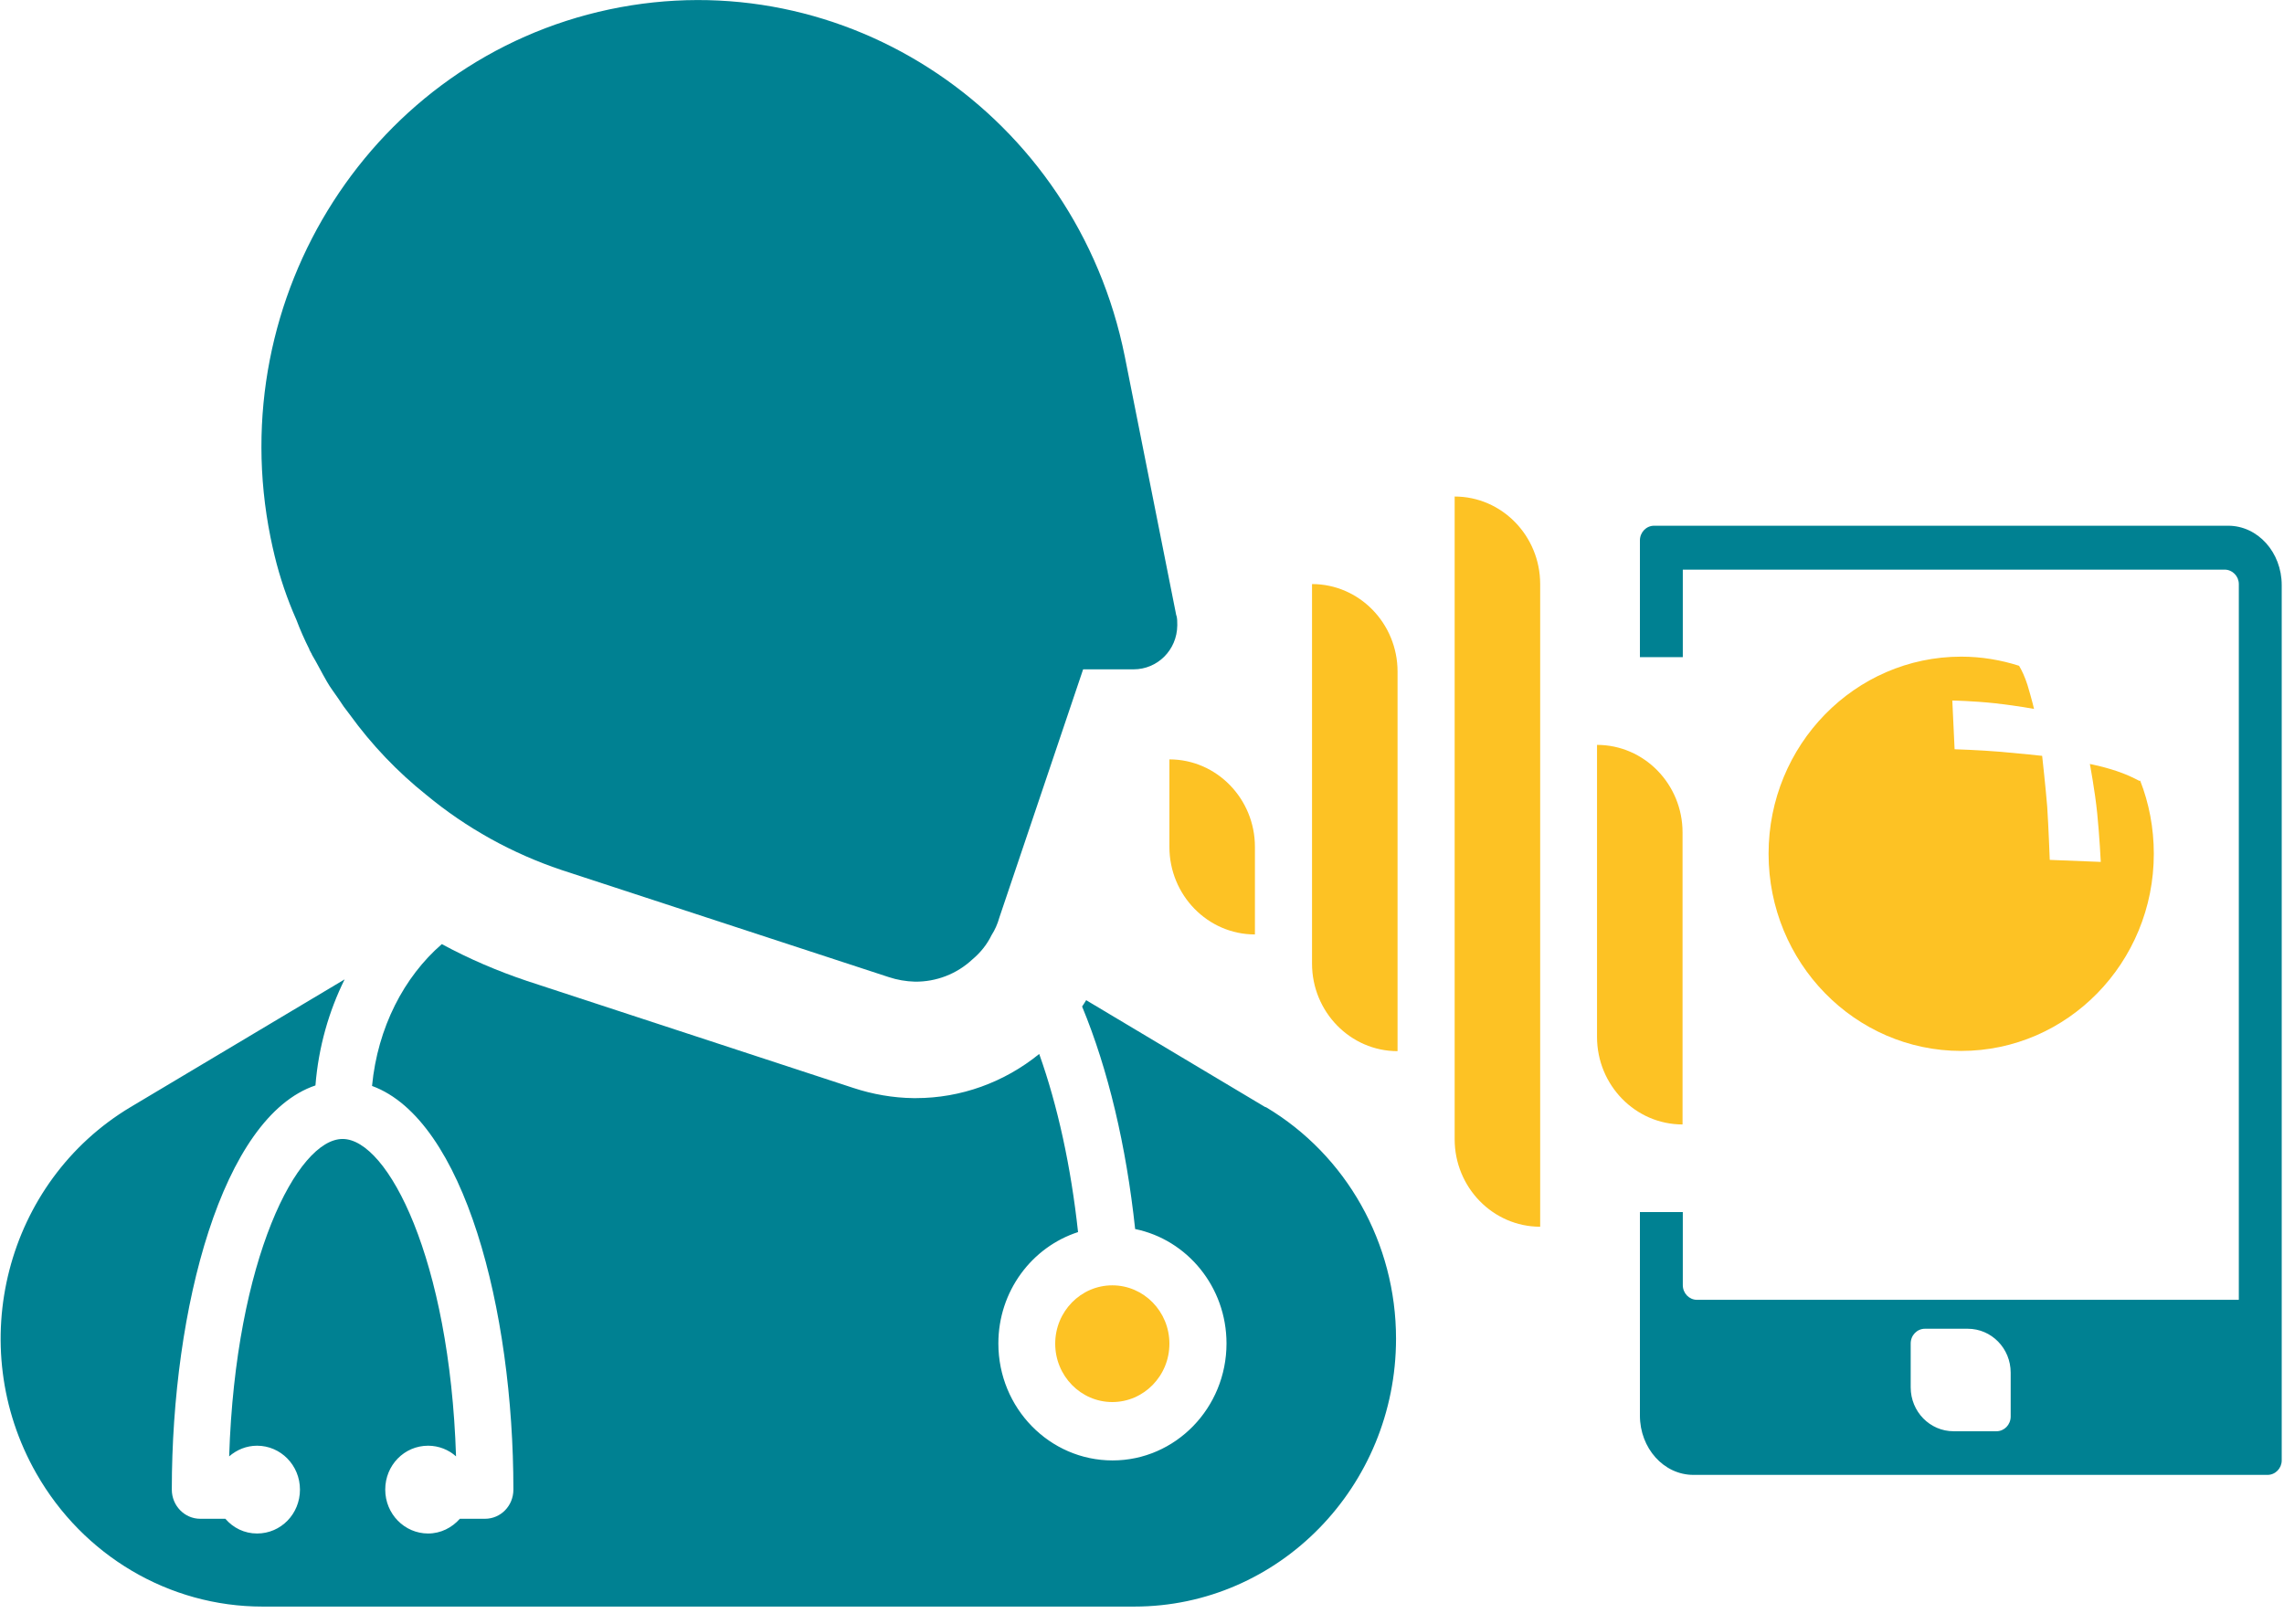 <svg width="90" height="64" viewBox="0 0 90 64" fill="none" xmlns="http://www.w3.org/2000/svg">
<g id="Layer_1" clip-path="url(#clip0_236_679)">
<path id="Vector" d="M46.35 24.251L44.32 14.041C42.4 4.521 33.31 -1.599 24.01 0.371C14.72 2.341 8.74 11.661 10.66 21.181C10.71 21.421 10.76 21.661 10.82 21.901C11.03 22.771 11.32 23.621 11.68 24.431C11.83 24.831 12 25.211 12.19 25.591C12.19 25.621 12.21 25.641 12.22 25.661C12.25 25.731 12.29 25.771 12.29 25.801C12.5 26.151 12.67 26.501 12.88 26.861C13.02 27.111 13.19 27.321 13.33 27.531C13.47 27.751 13.62 27.961 13.78 28.161C14.64 29.351 15.66 30.421 16.8 31.331C18.38 32.641 20.19 33.641 22.13 34.291L35.02 38.511C35.35 38.621 35.7 38.681 36.05 38.691C36.89 38.701 37.7 38.391 38.32 37.811C38.63 37.551 38.89 37.231 39.07 36.861C39.21 36.641 39.31 36.411 39.38 36.161L42.68 26.381H44.67C45.61 26.381 46.38 25.621 46.39 24.651V24.621C46.39 24.501 46.39 24.381 46.36 24.271" fill="#008192"/>
<path id="Vector_2" d="M49.85 43.631L42.8 39.421C42.75 39.511 42.69 39.591 42.64 39.671C43.67 42.161 44.38 45.171 44.73 48.441C46.78 48.861 48.33 50.721 48.33 52.951C48.33 55.491 46.32 57.561 43.84 57.561C41.36 57.561 39.34 55.501 39.34 52.951C39.34 50.891 40.66 49.151 42.48 48.561C42.2 45.981 41.68 43.591 40.95 41.541C39.57 42.661 37.86 43.281 36.09 43.281H35.99C35.19 43.271 34.39 43.131 33.63 42.881L20.76 38.661C19.6 38.271 18.48 37.791 17.41 37.211C15.92 38.501 14.88 40.501 14.66 42.801C18.29 44.131 20.23 51.621 20.23 58.711C20.23 59.351 19.73 59.861 19.11 59.861H18.12C17.81 60.211 17.37 60.441 16.87 60.441C15.94 60.441 15.18 59.671 15.18 58.711C15.18 57.751 15.93 56.981 16.87 56.981C17.29 56.981 17.68 57.141 17.97 57.401C17.72 49.621 15.28 44.891 13.5 44.891C11.72 44.891 9.28 49.611 9.03 57.401C9.33 57.141 9.71 56.981 10.13 56.981C11.06 56.981 11.82 57.751 11.82 58.711C11.82 59.671 11.07 60.441 10.13 60.441C9.63 60.441 9.19 60.221 8.88 59.861H7.89C7.27 59.861 6.77 59.341 6.77 58.711C6.77 51.571 8.75 44.021 12.43 42.781C12.55 41.271 12.96 39.851 13.58 38.601L5.15 43.631C0.23 46.571 -1.44 53.031 1.43 58.071C3.28 61.321 6.67 63.321 10.34 63.321H44.7C50.39 63.321 55.01 58.591 55.01 52.761C55.01 49.001 53.06 45.531 49.89 43.641" fill="#008192"/>
<path id="Vector_3" d="M46.08 52.96C46.08 51.69 45.07 50.66 43.83 50.66C42.59 50.66 41.58 51.69 41.58 52.96C41.58 54.23 42.59 55.26 43.83 55.26C45.07 55.26 46.08 54.23 46.08 52.96Z" fill="#FDC224"/>
<path id="Vector_4" d="M46.08 29.93C47.94 29.93 49.45 31.48 49.45 33.38V36.83C47.59 36.83 46.08 35.28 46.08 33.38V29.93Z" fill="#FDC224"/>
<path id="Vector_5" d="M51.7 23.02C53.56 23.02 55.07 24.57 55.07 26.47V41.43C53.21 41.43 51.7 39.88 51.7 37.98V23.01V23.02Z" fill="#FDC224"/>
<path id="Vector_6" d="M62.93 29.359C64.79 29.359 66.3 30.909 66.3 32.809V44.319C64.44 44.319 62.93 42.769 62.93 40.869V29.359Z" fill="#FDC224"/>
<path id="Vector_7" d="M57.32 19.57C59.18 19.57 60.69 21.12 60.69 23.02V48.35C58.83 48.35 57.32 46.8 57.32 44.9V19.57Z" fill="#FDC224"/>
<path id="Vector_8" d="M79.23 55.831C79.23 56.151 78.98 56.411 78.67 56.411H76.98C76.05 56.411 75.29 55.641 75.29 54.681V52.951C75.29 52.631 75.54 52.371 75.85 52.371H77.54C78.47 52.371 79.23 53.141 79.23 54.101V55.831ZM87.8 20.721H65.18C64.87 20.721 64.62 20.981 64.62 21.301V25.901H66.31V22.451H87.66C87.97 22.451 88.22 22.711 88.22 23.021V51.231H66.87C66.56 51.231 66.31 50.971 66.31 50.651V47.771H64.62V55.791C64.62 57.081 65.56 58.131 66.73 58.131H89.35C89.66 58.131 89.91 57.871 89.91 57.561V23.061C89.91 21.771 88.97 20.721 87.8 20.721Z" fill="#008192"/>
<path id="Vector_9" d="M84.31 30.781C84.13 30.691 83.9 30.571 83.63 30.471C83.03 30.241 82.35 30.111 82.35 30.111C82.35 30.111 82.55 31.161 82.64 32.061C82.73 32.951 82.78 33.971 82.78 33.971L80.77 33.891C80.77 33.891 80.72 32.561 80.67 31.801C80.61 31.051 80.47 29.791 80.47 29.791C80.47 29.791 79.65 29.701 78.83 29.631C78.01 29.561 77.02 29.531 77.02 29.531L76.93 27.611C76.93 27.611 77.7 27.621 78.64 27.721C79.58 27.831 80.15 27.941 80.15 27.941C80.15 27.941 80.07 27.591 79.89 26.991C79.79 26.681 79.67 26.421 79.56 26.241C78.84 26.011 78.08 25.881 77.28 25.881C73.09 25.881 69.69 29.361 69.69 33.651C69.69 37.941 73.09 41.421 77.28 41.421C81.47 41.421 84.87 37.941 84.87 33.651C84.87 32.631 84.68 31.651 84.33 30.761" fill="#FDC224"/>
</g>
<defs>
<clipPath id="clip0_236_679">
<rect width="89.91" height="63.32" fill="white"/>
</clipPath>
</defs>
</svg>
